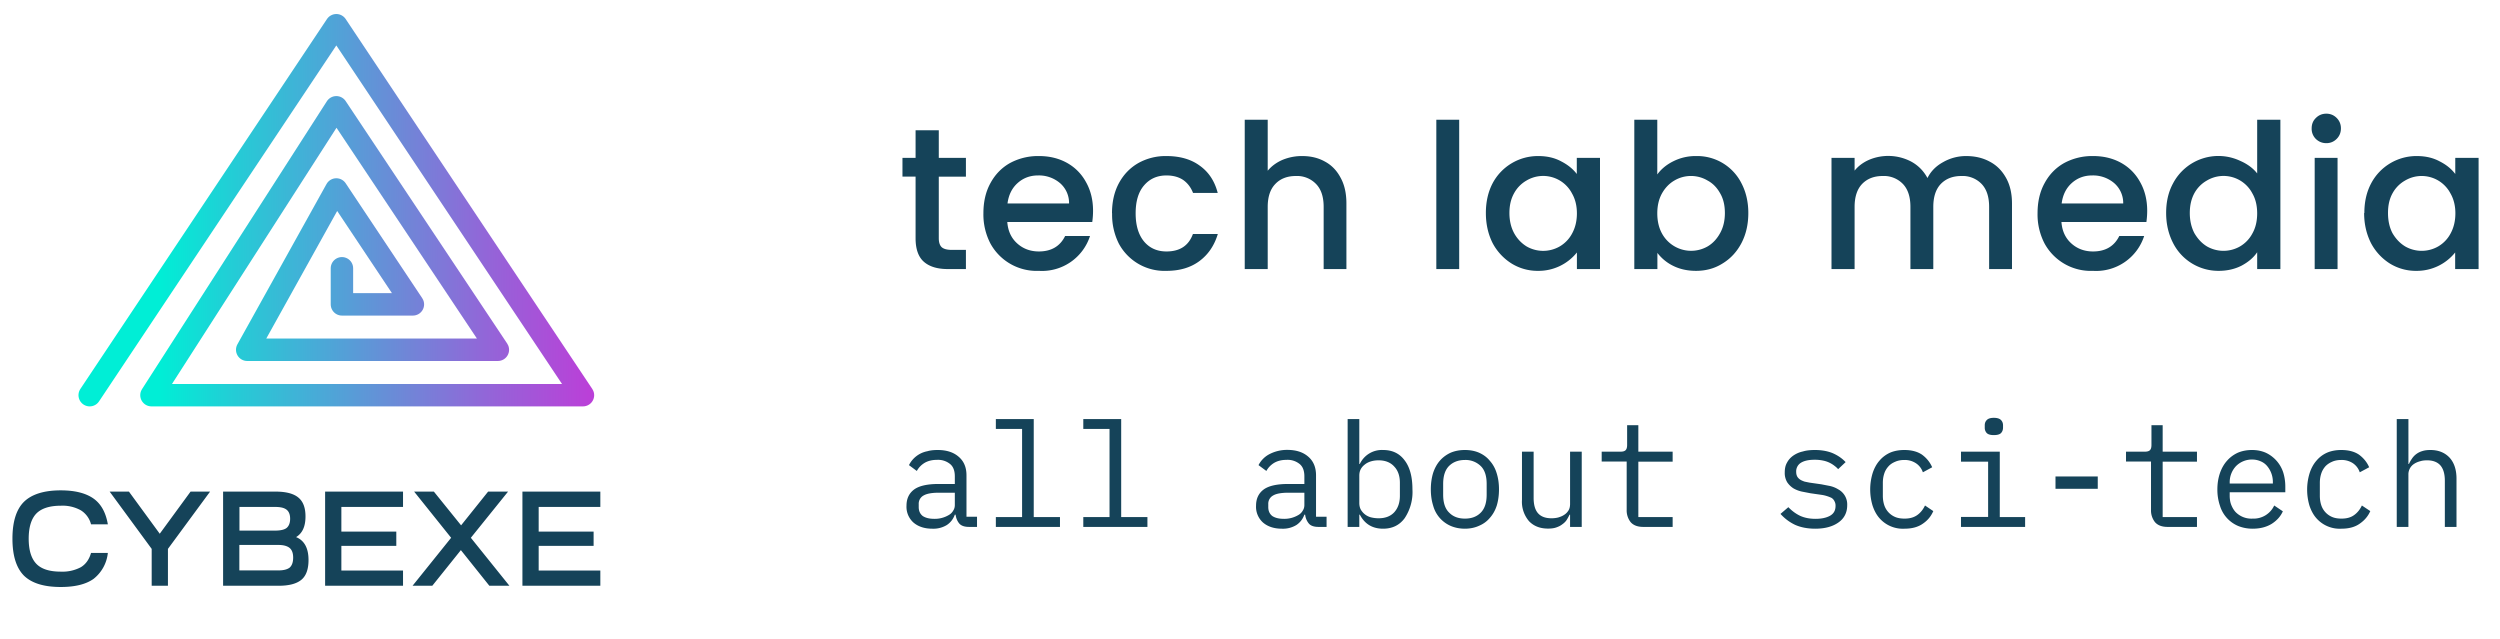 <svg xmlns="http://www.w3.org/2000/svg" fill="none" viewBox="0 0 223 57">
<path stroke="url(#a)" stroke-linecap="round" stroke-linejoin="round" stroke-width="2" d="m8 35.25 22-33 22 33H13.51L30 9.57 44.41 31.2H22.05L30 16.9l6.83 10.25H30.5v-3.22"/>
<path fill="#154359" d="M2.13 51.34c-.68-.69-1.02-1.79-1.02-3.29s.34-2.6 1.02-3.28c.69-.68 1.79-1.03 3.29-1.03 1.27 0 2.24.25 2.92.73.68.48 1.1 1.25 1.28 2.3h-1.5a2.07 2.07 0 0 0-.91-1.25 3.34 3.34 0 0 0-1.79-.41c-1 0-1.73.24-2.18.7-.45.47-.68 1.22-.68 2.24 0 1.02.23 1.77.68 2.24.45.47 1.18.7 2.18.7a3.5 3.5 0 0 0 1.8-.4c.44-.27.74-.7.9-1.27h1.5a3.38 3.38 0 0 1-1.28 2.32c-.68.48-1.65.72-2.92.72-1.5 0-2.6-.34-3.29-1.02Zm7.65-7.49h1.72l2.75 3.76L17 43.85h1.74l-3.76 5.11v3.29h-1.45v-3.29l-3.75-5.11Zm10.12 8.4v-8.4h4.67c.94 0 1.62.18 2.04.53.43.35.64.91.64 1.69 0 .9-.28 1.5-.84 1.84.74.3 1.11.99 1.11 2.04 0 .8-.2 1.4-.63 1.76-.43.36-1.1.54-2.04.54H19.9Zm1.46-1.37h3.49c.45 0 .79-.09 1-.26.2-.19.3-.48.3-.88 0-.39-.1-.67-.3-.85-.21-.18-.55-.28-1-.28h-3.5v2.27Zm0-3.55h3.16c.5 0 .85-.08 1.05-.24.2-.17.31-.44.31-.82 0-.36-.1-.63-.31-.8-.21-.17-.54-.25-1-.25h-3.21v2.11Zm14.59 4.92H29v-8.4h6.95v1.37h-5.5v2.2h4.9v1.27h-4.9v2.2h5.5v1.36Zm2.62 0H36.8l3.44-4.28-3.3-4.12h1.76l2.43 3.01 2.41-3.01h1.78L42 47.97l3.44 4.28h-1.79l-2.54-3.18-2.55 3.18Zm14.98 0H46.6v-8.4h6.95v1.37h-5.5v2.2h4.9v1.27h-4.9v2.2h5.5v1.36ZM83.74 15.76v5.49c0 .37.09.64.26.8.18.16.48.24.9.24h1.26V24h-1.62c-.93 0-1.64-.22-2.13-.65-.49-.43-.74-1.13-.74-2.1v-5.5H80.5v-1.67h1.17v-2.46h2.07v2.46h2.42v1.68h-2.42ZM97.5 18.8c0 .37-.03.7-.07 1h-7.58c.06.8.35 1.43.88 1.91s1.18.72 1.94.72c1.1 0 1.89-.46 2.34-1.38h2.22a4.5 4.5 0 0 1-4.56 3.11 4.7 4.7 0 0 1-4.32-2.43 5.6 5.6 0 0 1-.63-2.7c0-1.02.2-1.91.62-2.68.42-.78 1-1.38 1.74-1.8a5.25 5.25 0 0 1 2.6-.63c.93 0 1.76.2 2.5.61.73.41 1.3.99 1.7 1.73.41.73.62 1.58.62 2.54Zm-2.14-.65a2.34 2.34 0 0 0-.81-1.82 2.9 2.9 0 0 0-1.97-.68c-.7 0-1.31.23-1.81.68-.5.45-.8 1.05-.9 1.82h5.49Zm3.83.88c0-1.02.2-1.91.61-2.68.42-.78 1-1.38 1.73-1.8a4.97 4.97 0 0 1 2.52-.63c1.2 0 2.2.29 2.97.86.8.57 1.33 1.38 1.6 2.43h-2.2c-.19-.49-.48-.87-.87-1.15-.4-.27-.9-.41-1.5-.41-.84 0-1.5.3-2.01.9-.5.59-.74 1.41-.74 2.48s.25 1.9.74 2.5c.5.6 1.17.9 2.01.9 1.2 0 1.98-.52 2.36-1.56h2.22c-.3 1-.83 1.81-1.63 2.41-.79.59-1.77.88-2.95.88a4.62 4.62 0 0 1-4.25-2.43 5.74 5.74 0 0 1-.6-2.7Zm16.97-5.11c.76 0 1.43.16 2.02.49.6.32 1.06.8 1.4 1.44.35.63.52 1.4.52 2.3V24h-2.03v-5.54c0-.9-.22-1.57-.67-2.04a2.35 2.35 0 0 0-1.82-.72c-.76 0-1.38.24-1.83.72-.45.47-.67 1.15-.67 2.04V24h-2.05V10.68h2.05v4.55c.35-.42.79-.74 1.32-.97a4.49 4.49 0 0 1 1.76-.34Zm14-3.24V24h-2.04V10.68h2.05Zm2.38 8.32c0-1 .2-1.88.6-2.65a4.57 4.57 0 0 1 4.08-2.43c.78 0 1.46.16 2.03.47.59.3 1.06.68 1.4 1.13v-1.44h2.07V24h-2.06v-1.48a4.38 4.38 0 0 1-3.47 1.64 4.4 4.4 0 0 1-2.35-.65 4.8 4.8 0 0 1-1.7-1.83c-.4-.8-.6-1.69-.6-2.68Zm8.12.03c0-.68-.15-1.28-.44-1.78a2.9 2.9 0 0 0-4.05-1.15 2.9 2.9 0 0 0-1.11 1.13c-.28.5-.42 1.08-.42 1.77 0 .68.14 1.28.42 1.8.28.51.66.9 1.11 1.18a2.96 2.96 0 0 0 2.96 0 2.9 2.9 0 0 0 1.1-1.15c.28-.51.43-1.11.43-1.8Zm7.17-3.47c.35-.48.82-.87 1.42-1.17a4.41 4.41 0 0 1 2.04-.47 4.42 4.42 0 0 1 4.05 2.43c.4.77.61 1.65.61 2.65s-.2 1.89-.61 2.68c-.41.78-.97 1.39-1.7 1.83-.7.44-1.49.65-2.35.65-.77 0-1.45-.15-2.05-.45a3.95 3.95 0 0 1-1.4-1.15V24h-2.06V10.68h2.05v4.88Zm6.03 3.44c0-.69-.14-1.28-.43-1.77-.28-.5-.65-.88-1.12-1.13a2.9 2.9 0 0 0-2.95 0c-.45.26-.83.65-1.11 1.15-.28.5-.42 1.1-.42 1.78 0 .69.14 1.29.42 1.8a2.96 2.96 0 0 0 4.07 1.15c.46-.27.83-.67 1.11-1.18.29-.52.43-1.12.43-1.8Zm21.52-5.08c.78 0 1.48.16 2.09.49.62.32 1.1.8 1.46 1.44.36.63.54 1.4.54 2.3V24h-2.04v-5.54c0-.9-.22-1.57-.66-2.04a2.35 2.35 0 0 0-1.82-.72c-.77 0-1.38.24-1.84.72-.44.47-.66 1.15-.66 2.04V24h-2.04v-5.54c0-.9-.22-1.57-.66-2.04a2.35 2.35 0 0 0-1.82-.72c-.77 0-1.38.24-1.84.72-.44.47-.66 1.15-.66 2.04V24h-2.06v-9.92h2.06v1.14c.33-.41.76-.73 1.28-.96a4.4 4.4 0 0 1 3.78.16c.62.34 1.1.83 1.44 1.46.3-.6.76-1.07 1.4-1.42a4.1 4.1 0 0 1 2.05-.54Zm16.15 4.88c0 .37-.03.7-.07 1h-7.58c.06.8.35 1.43.88 1.91s1.18.72 1.94.72c1.1 0 1.89-.46 2.34-1.38h2.22a4.5 4.5 0 0 1-4.56 3.11 4.7 4.7 0 0 1-4.32-2.43 5.6 5.6 0 0 1-.63-2.7c0-1.02.2-1.91.62-2.68.42-.78 1-1.38 1.74-1.8a5.25 5.25 0 0 1 2.6-.63c.93 0 1.76.2 2.5.61.73.41 1.3.99 1.7 1.73.41.73.62 1.58.62 2.54Zm-2.14-.65a2.34 2.34 0 0 0-.81-1.82 2.9 2.9 0 0 0-1.97-.68c-.7 0-1.31.23-1.81.68-.5.45-.8 1.05-.9 1.82h5.49Zm3.83.85c0-1 .2-1.88.62-2.65a4.57 4.57 0 0 1 5.99-2c.64.28 1.14.65 1.51 1.12v-4.79h2.07V24h-2.07v-1.5c-.33.49-.8.88-1.4 1.2-.59.3-1.27.46-2.04.46a4.53 4.53 0 0 1-4.06-2.48c-.41-.8-.62-1.69-.62-2.68Zm8.12.03c0-.68-.14-1.28-.43-1.78a2.9 2.9 0 0 0-4.05-1.15 2.9 2.9 0 0 0-1.12 1.13c-.27.5-.41 1.08-.41 1.77 0 .68.14 1.28.41 1.8.3.51.66.9 1.12 1.18a2.96 2.96 0 0 0 2.95 0 2.9 2.9 0 0 0 1.1-1.15c.29-.51.43-1.11.43-1.8Zm6.17-6.26c-.37 0-.68-.13-.94-.38a1.27 1.27 0 0 1-.37-.94c0-.37.12-.68.38-.93.25-.25.56-.38.93-.38.36 0 .67.13.92.38s.38.56.38.93c0 .38-.13.69-.38.94s-.56.38-.92.38Zm1 1.31V24h-2.04v-9.92h2.05ZM210.9 19c0-1 .2-1.88.61-2.65a4.57 4.57 0 0 1 4.07-2.43c.78 0 1.46.16 2.03.47.6.3 1.06.68 1.4 1.13v-1.44h2.08V24H219v-1.48a4.38 4.38 0 0 1-3.47 1.64 4.4 4.4 0 0 1-2.35-.65 4.8 4.8 0 0 1-1.69-1.83c-.4-.8-.61-1.69-.61-2.68Zm8.12.03c0-.68-.15-1.28-.44-1.78a2.9 2.9 0 0 0-4.04-1.15 2.9 2.9 0 0 0-1.12 1.13c-.28.5-.41 1.08-.41 1.77 0 .68.13 1.28.4 1.8.3.51.67.9 1.13 1.18a2.96 2.96 0 0 0 2.95 0 2.9 2.9 0 0 0 1.1-1.15c.28-.51.43-1.11.43-1.8ZM86.44 47c-.41 0-.7-.1-.88-.31-.17-.21-.28-.47-.32-.78h-.07c-.14.39-.38.7-.71.92a2.3 2.3 0 0 1-1.3.33c-.7 0-1.26-.19-1.68-.55a1.88 1.88 0 0 1-.62-1.5c0-.62.22-1.1.67-1.44.46-.34 1.2-.5 2.21-.5h1.43v-.67c0-.5-.13-.86-.41-1.1a1.7 1.7 0 0 0-1.19-.38c-.45 0-.81.1-1.1.27-.29.18-.52.41-.69.72l-.7-.52a2.32 2.32 0 0 1 1.64-1.24c.27-.08.58-.11.92-.11.79 0 1.41.2 1.87.6.47.4.7.95.7 1.66v3.69h.94V47h-.72Zm-3.1-.72a2.43 2.43 0 0 0 1.31-.35c.17-.1.3-.24.38-.39.1-.15.14-.32.14-.49v-1.1h-1.43c-.62 0-1.07.08-1.36.25a.83.83 0 0 0-.43.76v.27c0 .35.12.61.36.8.26.17.6.25 1.03.25Zm5.5-.16h2.33v-7.86h-2.34v-.88h3.38v8.74h2.34V47h-5.72v-.88Zm7.79 0h2.34v-7.86h-2.34v-.88h3.38v8.74h2.34V47h-5.72v-.88Zm20.98.88c-.4 0-.7-.1-.87-.31a1.5 1.5 0 0 1-.32-.78h-.07c-.14.39-.38.7-.71.92a2.3 2.3 0 0 1-1.3.33c-.7 0-1.26-.19-1.68-.55a1.88 1.88 0 0 1-.62-1.5c0-.62.22-1.1.67-1.44.46-.34 1.2-.5 2.21-.5h1.43v-.67c0-.5-.13-.86-.41-1.1a1.7 1.7 0 0 0-1.19-.38c-.45 0-.81.1-1.1.27-.29.18-.52.41-.69.72l-.7-.52a2.28 2.28 0 0 1 .9-.94 3.4 3.4 0 0 1 1.66-.42c.79 0 1.41.2 1.87.6.47.4.7.96.7 1.67v3.69h.94V47h-.72Zm-3.09-.72a2.44 2.44 0 0 0 1.31-.35c.17-.1.3-.24.38-.39.1-.15.14-.32.14-.49v-1.1h-1.43c-.62 0-1.08.08-1.36.25a.83.83 0 0 0-.43.76v.27c0 .35.12.61.36.8.26.17.6.25 1.03.25Zm5.69-8.9h1.04v4h.05a2.17 2.17 0 0 1 2.07-1.24c.82 0 1.46.3 1.92.92.47.61.7 1.48.7 2.59a4.2 4.2 0 0 1-.7 2.58c-.46.62-1.1.93-1.92.93-.95 0-1.64-.42-2.07-1.25h-.05V47h-1.04v-9.62Zm2.76 8.85c.6 0 1.07-.18 1.4-.54.34-.38.5-.87.5-1.47v-1.15c0-.6-.16-1.09-.5-1.45-.33-.37-.8-.56-1.4-.56-.24 0-.46.03-.67.09-.2.06-.39.15-.54.27-.16.12-.29.26-.38.43-.09.17-.13.36-.13.59v2.41c0 .23.04.43.13.6a1.47 1.47 0 0 0 .92.7c.21.05.43.08.67.08Zm7.7.93c-.47 0-.9-.09-1.27-.25a2.75 2.75 0 0 1-1.56-1.8c-.14-.44-.21-.93-.21-1.46 0-.53.07-1.01.2-1.45.14-.43.34-.8.6-1.1.27-.31.6-.55.97-.72.38-.16.8-.24 1.27-.24s.89.08 1.26.24c.38.17.7.4.96.72.27.3.48.67.61 1.1.14.44.21.92.21 1.45 0 .53-.07 1.02-.2 1.45-.14.43-.35.8-.62 1.1-.26.31-.58.54-.96.7-.37.17-.8.26-1.26.26Zm0-.9c.58 0 1.05-.17 1.4-.52.36-.35.54-.89.54-1.61v-.97c0-.72-.18-1.26-.54-1.6a1.93 1.93 0 0 0-1.4-.53c-.58 0-1.05.18-1.4.52-.36.35-.54.89-.54 1.62v.96c0 .72.18 1.26.54 1.6.35.36.82.53 1.4.53Zm9.38-.35H140c-.07.16-.16.32-.26.48-.1.15-.24.28-.4.39-.14.11-.32.2-.53.27-.2.07-.44.1-.72.1-.7 0-1.27-.21-1.7-.66a2.66 2.66 0 0 1-.63-1.9v-4.3h1.04v4.12c0 .62.13 1.08.4 1.38.27.3.67.44 1.19.44.2 0 .4-.02.6-.07.2-.06.38-.13.54-.24.16-.1.28-.23.38-.39.1-.16.14-.36.14-.58v-4.66h1.04V47h-1.04v-1.1Zm6.53 1.09c-.5 0-.88-.14-1.13-.43a1.69 1.69 0 0 1-.35-1.1v-4.3h-2.23v-.88h1.66c.23 0 .38-.04.47-.13.1-.1.14-.25.14-.48v-1.75h1v2.36h3.06v.89h-3.06v4.94h3.06V47h-2.62Zm15.35.16c-.7 0-1.31-.12-1.82-.35a4.1 4.1 0 0 1-1.29-.97l.7-.6c.32.33.67.59 1.05.77.39.18.85.27 1.38.27.52 0 .95-.09 1.28-.27.34-.19.5-.48.5-.88a.8.8 0 0 0-.1-.43.69.69 0 0 0-.26-.29 3.28 3.28 0 0 0-.82-.26L161.5 44l-.77-.15a2.65 2.65 0 0 1-.74-.28 1.91 1.91 0 0 1-.57-.55 1.6 1.6 0 0 1-.22-.88c0-.34.06-.63.2-.87.13-.25.32-.46.56-.63.25-.17.53-.3.86-.37.33-.1.7-.13 1.08-.13.6 0 1.13.1 1.57.28.46.2.84.46 1.16.8l-.67.63c-.08-.1-.18-.19-.3-.28a2.4 2.4 0 0 0-1.01-.48 3.49 3.49 0 0 0-.79-.08c-.53 0-.93.09-1.22.27a.9.9 0 0 0-.42.8c0 .17.03.31.1.44.06.1.16.2.27.27.11.07.24.12.38.17l.44.09 1.05.15.77.15c.27.06.51.16.74.3a1.52 1.52 0 0 1 .8 1.42c0 .66-.27 1.18-.79 1.54-.51.36-1.2.55-2.05.55Zm7.95 0a2.77 2.77 0 0 1-2.25-.96c-.26-.3-.46-.68-.6-1.11a5.01 5.01 0 0 1 .01-2.89c.14-.43.34-.8.6-1.1.26-.31.58-.55.95-.72.37-.16.8-.24 1.28-.24.64 0 1.17.14 1.58.42.4.3.7.66.9 1.12l-.83.45a1.55 1.55 0 0 0-.62-.81 1.8 1.8 0 0 0-1.03-.29c-.3 0-.58.05-.82.16-.24.1-.44.23-.6.41-.17.19-.3.4-.38.66-.08.25-.12.52-.12.81v1.15c0 .3.04.57.12.82a1.73 1.73 0 0 0 .99 1.08c.24.1.52.14.83.14.45 0 .82-.1 1.12-.31.3-.21.53-.5.7-.86l.74.5c-.2.46-.5.83-.93 1.12-.42.3-.97.45-1.64.45Zm7.97-8.35c-.3 0-.51-.06-.63-.18a.68.68 0 0 1-.18-.48v-.21c0-.2.06-.35.18-.47.12-.13.33-.2.63-.2s.52.07.64.2c.12.12.18.28.18.47v.2c0 .2-.06.36-.18.49-.12.12-.33.18-.64.18Zm-2.93 7.3h2.42v-4.93h-2.42v-.89h3.46v5.83h2.26V47h-5.72v-.88Zm8.43-2.52V42.5h3.77v1.1h-3.77Zm10 3.41c-.5 0-.88-.14-1.13-.43a1.69 1.69 0 0 1-.35-1.1v-4.3h-2.23v-.88h1.66c.22 0 .38-.04.47-.13.1-.1.14-.25.14-.48v-1.75h1v2.36h3.06v.89h-3.06v4.94h3.06V47h-2.62Zm7.6.16c-.5 0-.93-.09-1.32-.25a2.85 2.85 0 0 1-1.61-1.8 4.44 4.44 0 0 1-.23-1.45c0-.54.08-1.02.23-1.46.15-.43.36-.8.63-1.1.27-.31.6-.55.97-.72.38-.16.8-.24 1.26-.24.45 0 .85.08 1.22.24a2.95 2.95 0 0 1 1.55 1.72c.13.4.2.84.2 1.31v.5h-4.96v.3c0 .3.04.58.14.83s.23.47.4.65a1.97 1.97 0 0 0 1.51.57 2.02 2.02 0 0 0 1.92-1.17l.77.52c-.2.45-.53.82-1 1.12-.46.28-1.02.43-1.69.43Zm-.07-6.17a1.99 1.99 0 0 0-1.43.59 2.08 2.08 0 0 0-.56 1.45v.1h3.85v-.15a2.2 2.2 0 0 0-.53-1.43 1.5 1.5 0 0 0-.58-.41c-.23-.1-.48-.15-.75-.15Zm7.97 6.17a2.77 2.77 0 0 1-2.25-.96c-.26-.3-.46-.68-.6-1.11a5.01 5.01 0 0 1 .02-2.89c.14-.43.34-.8.6-1.1.26-.31.57-.55.95-.72.37-.16.8-.24 1.27-.24.65 0 1.18.14 1.59.42.4.3.7.66.9 1.12l-.84.45a1.56 1.56 0 0 0-.61-.81 1.8 1.8 0 0 0-1.04-.29c-.3 0-.58.05-.82.16-.23.1-.43.23-.6.41-.16.19-.29.4-.37.66-.08.25-.12.52-.12.81v1.15c0 .3.04.57.12.82a1.72 1.72 0 0 0 .99 1.08c.24.1.51.14.83.14.45 0 .82-.1 1.11-.31.3-.21.53-.5.7-.86l.75.5c-.2.46-.52.83-.94 1.12-.42.3-.96.45-1.64.45Zm4.94-9.78h1.04v4h.05c.07-.16.16-.32.26-.46a1.66 1.66 0 0 1 .92-.68c.21-.07.45-.1.73-.1.7 0 1.27.22 1.7.67.41.44.63 1.07.63 1.89V47h-1.04v-4.12c0-.62-.14-1.07-.4-1.37-.27-.3-.67-.45-1.19-.45-.2 0-.41.02-.6.08-.2.05-.39.13-.54.23a1.11 1.11 0 0 0-.52.97V47h-1.04v-9.62Z"/>
<defs>
<linearGradient id="a" x1="7.49" x2="52.51" y1="18.75" y2="18.75" gradientUnits="userSpaceOnUse"><stop offset=".15" stop-color="#00EED6"/><stop offset=".29" stop-color="#22CED6"/><stop offset=".78" stop-color="#8F69D8"/><stop offset="1" stop-color="#BA40D8"/></linearGradient>
</defs>
</svg>